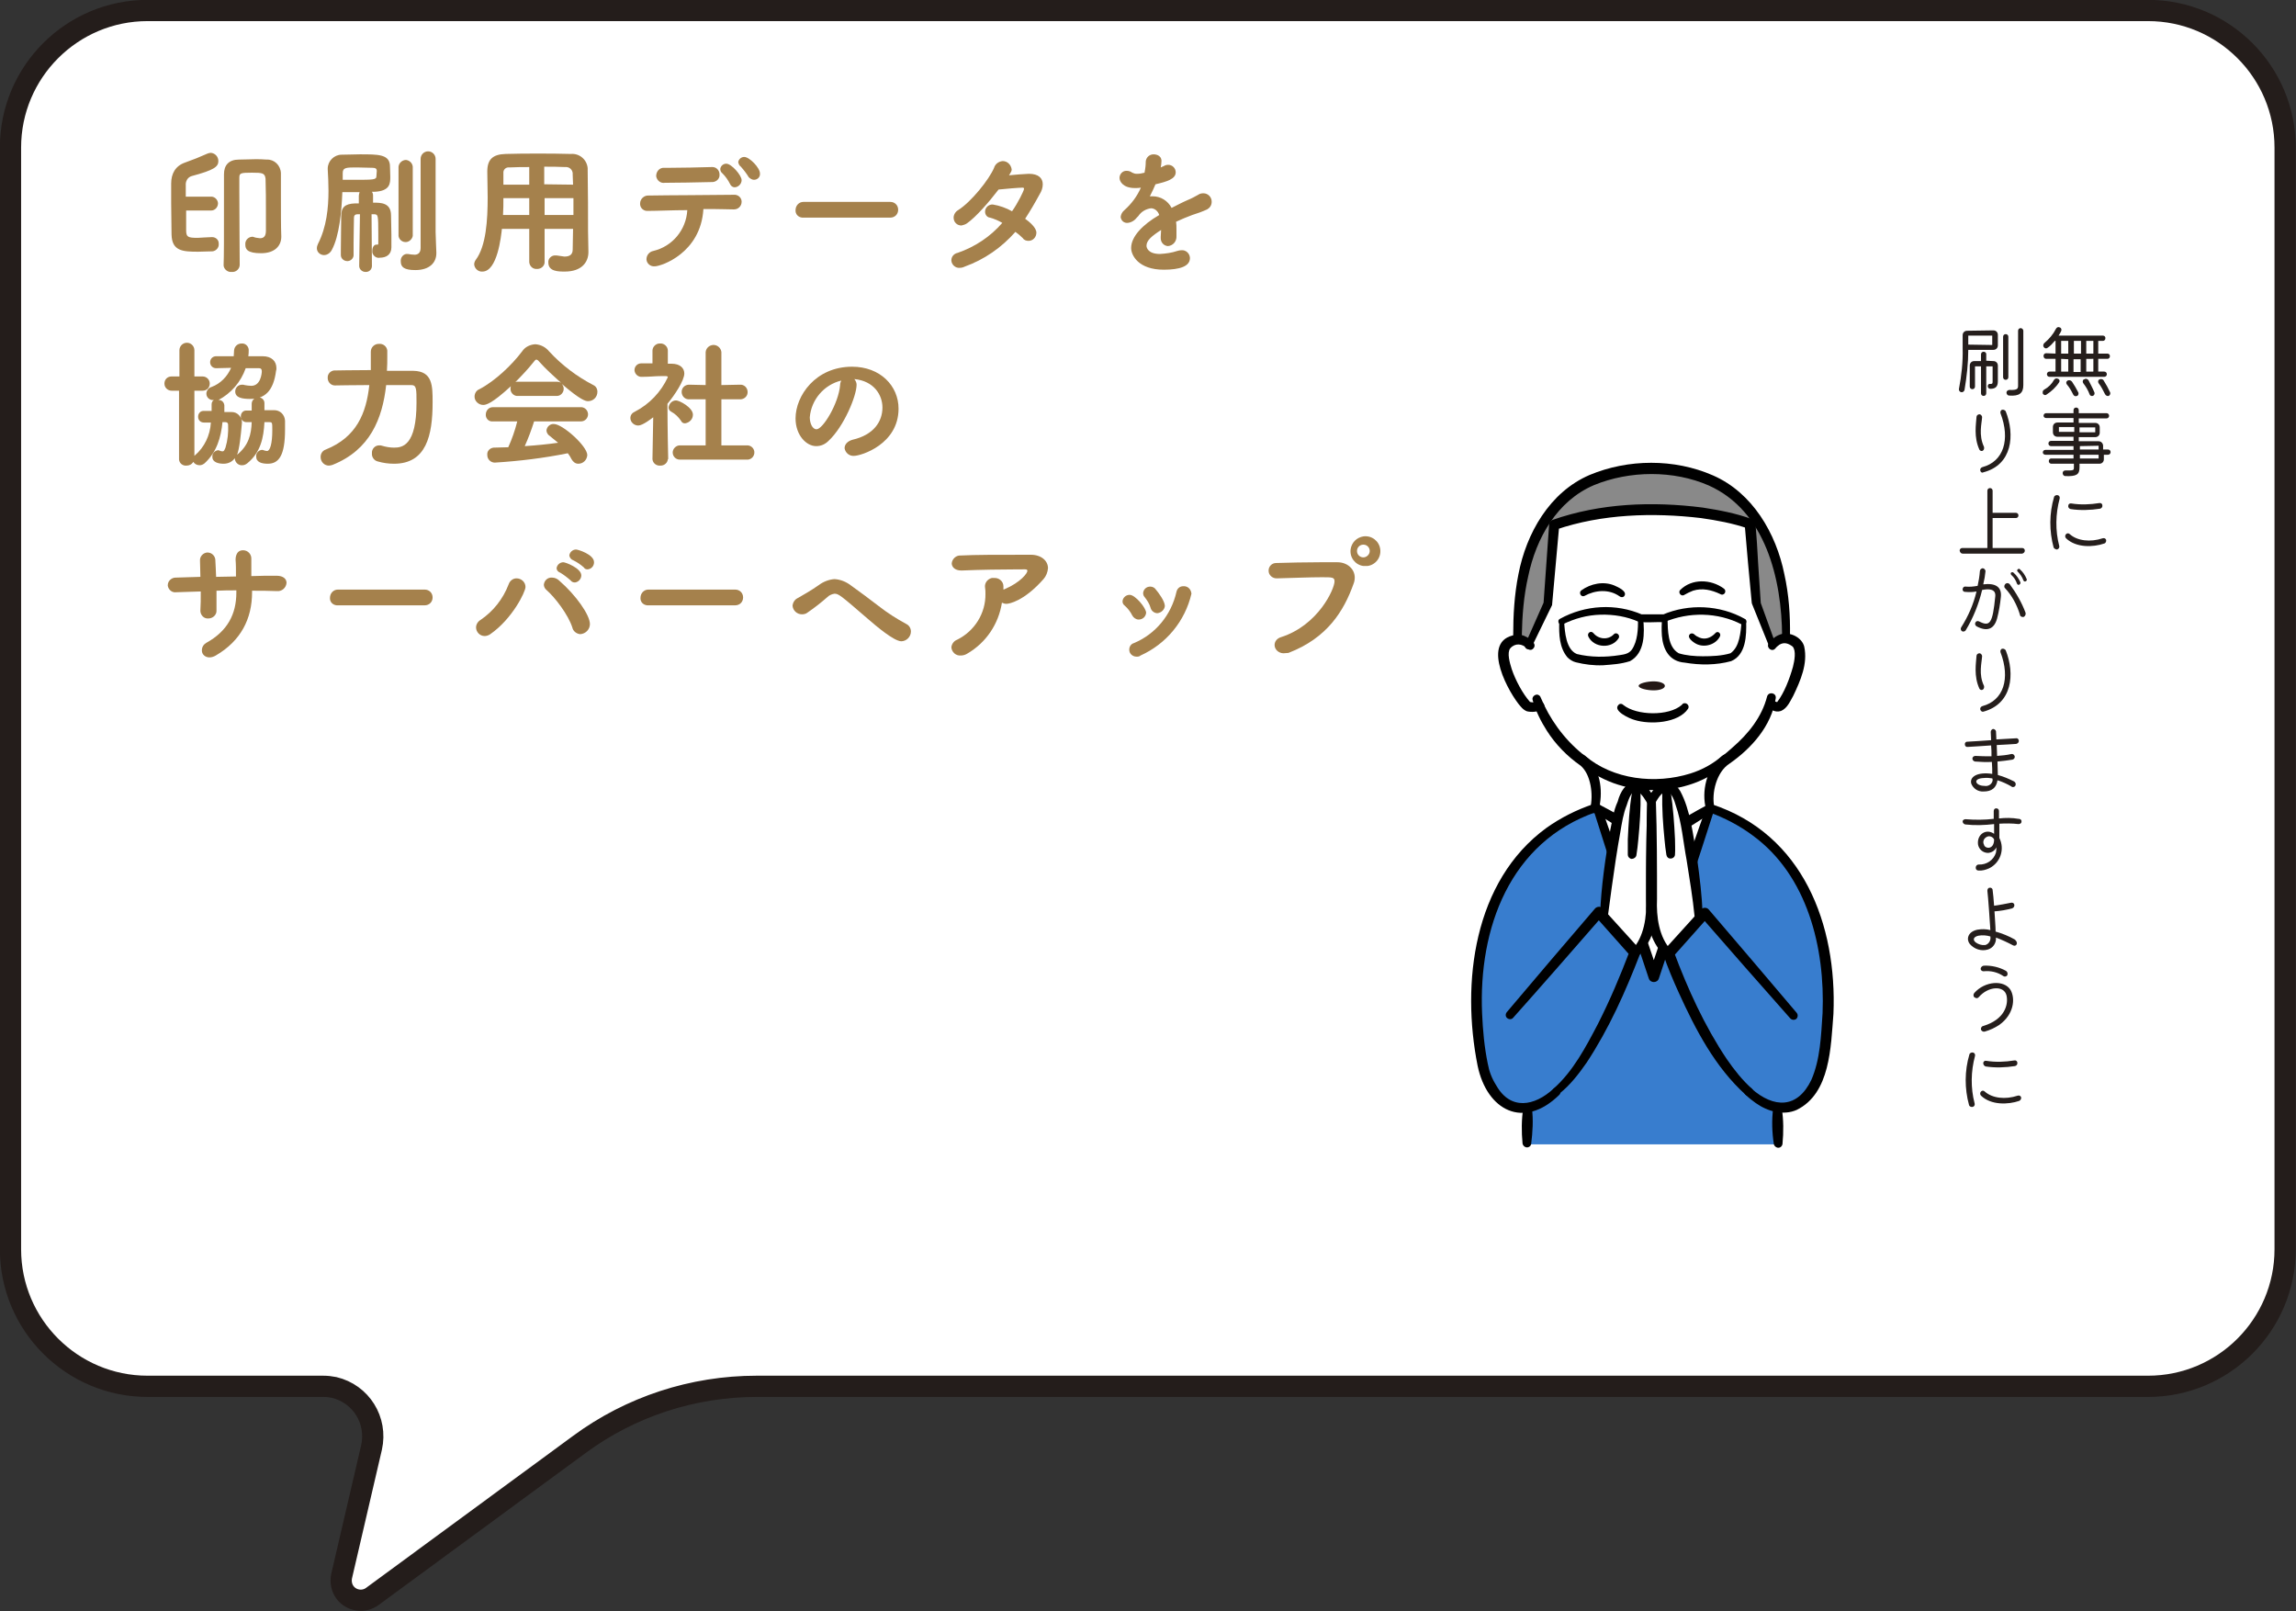 <?xml version="1.0" encoding="utf-8"?>
<!-- Generator: Adobe Illustrator 25.4.1, SVG Export Plug-In . SVG Version: 6.00 Build 0)  -->
<svg version="1.1" id="レイヤー_1" xmlns="http://www.w3.org/2000/svg" xmlns:xlink="http://www.w3.org/1999/xlink" x="0px"
	 y="0px" viewBox="0 0 613 430.1" style="enable-background:new 0 0 613 430.1;" xml:space="preserve">
<rect x="0" y="0" width="613" height="430.1" fill="#333333" stroke="none"/>
<style type="text/css">
	.st0{fill:#FFFFFF;stroke:#241D1B;stroke-width:5.67;stroke-miterlimit:10;}
	.st1{fill:#A5814C;}
	.st2{fill:#251E1C;}
	.st3{fill:#387DCE;}
	.st4{fill:#727171;}
	.st5{fill:#898989;}
	.st6{fill:#FFFFFF;}
	.st7{fill:#231815;}
</style>
<g id="レイヤー_2_00000054245848830357366650000010833938570501333390_">
	<g id="吹き出し_重なり2">
		<path class="st0" d="M39.4,2.8h534.1c20.2,0,36.6,16.4,36.6,36.6v294.1c0,20.2-16.4,36.6-36.6,36.6H202c-17,0-33.6,5.4-47.3,15.5
			l-55.3,40.6c-2.3,1.7-5.6,1.2-7.3-1.1c-0.9-1.2-1.2-2.8-0.9-4.3l8-34.4c1.6-7.2-2.8-14.3-10-16c-1-0.2-1.9-0.3-2.9-0.3H39.4
			c-20.2,0-36.6-16.4-36.6-36.6V39.4C2.8,19.2,19.2,2.8,39.4,2.8z"/>
		<path class="st1" d="M56.6,63.3c1,0,1.8,0.7,1.8,1.7v0.1c0.1,1-0.7,1.9-1.7,2h-0.1c-1.4,0-2.5,0.1-3.7,0.1c-4.2,0-7-0.2-7.1-4.6
			c0-2.7-0.1-5.6-0.1-8.4c0-1.8,0-3.6,0-5.2c0-2.6,1.1-4.7,3.7-5.6c2-0.7,4-1.5,6-2.4c0.3-0.1,0.6-0.2,0.9-0.2c1.1,0.1,2,1,2,2.2
			c0,1.5-1.1,2.4-7.1,4c-1.1,0.3-1.7,1.4-1.6,2.5c0,1,0,2,0,3h6.6c1-0.1,1.9,0.7,2,1.7v0.1c0,1-0.8,1.9-1.8,1.9c-0.1,0-0.1,0-0.2,0
			h-6.5c0,1.7,0,3.5,0,5.3s0.5,2,3.1,2C53.9,63.4,55,63.4,56.6,63.3L56.6,63.3z M67.3,46.1c-3,0-3.4,0.1-3.4,1.3c0,0.8,0,2.1,0,3.7
			c0,6.5,0.1,17.9,0.1,19.6c0,1.1-1,2-2.1,1.9h-0.1c-1,0.1-2-0.7-2.1-1.7v-0.1v-0.1c0.1-2.8,0.1-4.8,0.1-22.1v-2.1
			c0-2.4,1.3-3.9,4-3.9c1.7,0,3-0.1,4.4-0.1c0.9,0,1.8,0,3,0.1c2-0.1,3.7,1.5,3.8,3.6c0,0.1,0,0.2,0,0.4c0,1.7,0,4,0,6
			c0,3.5,0,8,0.1,10.5v0.1c0,2.4-1.7,4.4-5.4,4.4s-4.2-1.1-4.2-2.3c-0.1-1.1,0.7-2,1.8-2.1c0.2,0,0.3,0,0.5,0.1
			c0.5,0.2,1,0.2,1.6,0.3c0.9,0,1.6-0.4,1.6-2c0-0.1,0-2.2,0-5s0-6.3-0.1-8.9C70.7,46.2,70.1,46.1,67.3,46.1z"/>
		<path class="st1" d="M96.1,57.2h-0.6c-0.8,0-1,0.4-1,1c0,1.5-0.1,4.1-0.1,6.6c0,1,0,2.1,0,3.1l0,0c0.1,0.9-0.6,1.7-1.5,1.8
			c-0.1,0-0.1,0-0.2,0c-0.9,0-1.7-0.7-1.7-1.6c0-0.1,0-0.1,0-0.2v-1.1c0-3.1,0.1-6.6,0.1-9.1c0-2.3,0.9-3.3,3.7-3.4h1v-2
			c0-0.3,0.1-0.7,0.2-1c-1.5,0-3,0-4.6,0c-0.2,5.1-0.8,11.7-2.8,15.4c-0.4,0.8-1.2,1.4-2.1,1.4c-1,0-1.9-0.8-1.9-1.8l0,0
			c0-0.4,0.1-0.8,0.3-1.2c2.3-4.5,2.8-9.6,2.8-14.2c0-2-0.1-3.9-0.2-5.7V45c0-2,1.7-3.7,3.7-3.7c1.7,0,3.3-0.1,4.9-0.1
			c4.8,0,7.7,0,8,2.8c0,0.5,0.1,2.1,0.1,3.2c0,1.7,0,3.8-4.2,4h-0.7c0.2,0.3,0.3,0.6,0.3,1v1.9c2.1,0,4.8,0,4.8,3.4
			c0,1.4,0.1,3.4,0.1,5.1c0,1.5,0,2.6,0,3V66c0,2-1.4,2.8-3.1,2.8c-0.9,0.2-1.8-0.5-2-1.4c0-0.2,0-0.3,0-0.5c0-0.8,0.4-1.6,1.1-1.6
			c0.1,0,0.2,0,0.3,0l0,0c0.2,0,0.2-0.1,0.2-0.4c0-0.4,0-1.4,0-2.5c0-5.1-0.1-5.1-1-5.2c-0.2,0-0.5,0-0.8,0L99.3,71
			c0,0.9-0.7,1.6-1.6,1.6h-0.1c-0.9,0-1.7-0.7-1.7-1.6c0,0,0,0,0-0.1L96.1,57.2z M100.6,45.6c0-0.5-0.3-0.8-1.1-0.8
			c-1.3,0-2.8-0.1-4.2-0.1c-2.8,0-3.8,0-3.8,1.5V48c1.1,0,2.1,0,3.1,0c5.2,0,5.9,0,5.9-1L100.6,45.6L100.6,45.6z M106.4,44.5
			c0.1-1,1-1.8,2-1.8c0.9,0.1,1.7,0.8,1.8,1.8V63c-0.2,1-1.2,1.8-2.2,1.6c-0.8-0.1-1.5-0.8-1.6-1.6C106.4,63,106.4,44.5,106.4,44.5z
			 M112.3,42.4c0-1.1,0.9-2,2-2s2,0.9,2,2v19.5c0,0.7,0.2,5.5,0.2,5.5v0.2c0,2.5-1.8,4.5-5.6,4.5c-3,0-3.9-0.8-3.9-2.3
			c-0.1-1,0.6-1.9,1.5-2h0.1c0.1,0,0.2,0,0.3,0c0.6,0.1,1.2,0.2,1.8,0.2c0.8,0,1.6-0.4,1.6-1.8V42.4z"/>
		<path class="st1" d="M153,61.1h-7.6v8.7c0.1,1-0.7,1.9-1.8,2c-0.1,0-0.1,0-0.2,0c-1.1,0.1-2-0.7-2.1-1.8c0-0.1,0-0.2,0-0.2v-8.7
			H134c-0.2,1.9-1.2,11.4-5.2,11.4c-1.1,0.1-2.1-0.8-2.2-1.9c0-0.5,0.2-0.9,0.4-1.2c2.8-3.7,3.2-10.7,3.2-16.7
			c0-2.5-0.1-4.9-0.1-6.8v-0.1c0-3.2,1.4-4.6,4.9-4.7c3.1-0.1,5.8-0.1,8.6-0.1s5.6,0,8.8,0.1c2.3-0.2,4.3,1.5,4.5,3.8
			c0,0.2,0,0.3,0,0.5c0.1,5.5,0.1,12.4,0.1,16.4l0.1,5.4v0.1c0,2.7-1.8,5.2-6.3,5.2c-1.7,0-4.4,0-4.4-2.4c-0.1-1,0.7-1.8,1.6-1.9
			c0.1,0,0.1,0,0.2,0c0.1,0,0.3,0,0.4,0c0.7,0.1,1.4,0.2,2.1,0.3c1.6,0,2.2-0.7,2.2-1.9L153,61.1z M141.3,52.9h-6.9
			c0,1.5,0,3-0.1,4.5h7V52.9z M141.3,44.6c-1.7,0-3.5,0-5.3,0.1c-0.8-0.1-1.5,0.4-1.6,1.2c0,0.1,0,0.2,0,0.3c0,1,0,2,0,3.1h6.9
			L141.3,44.6z M153,49.3l-0.1-2.7c0.1-1-0.6-1.9-1.6-2c-0.1,0-0.3,0-0.4,0c-1.9-0.1-3.7-0.1-5.6-0.1v4.7L153,49.3z M145.4,52.9v4.5
			h7.7c0-1.5,0-3.1,0-4.5H145.4z"/>
		<path class="st1" d="M174.8,71.1c-1.1,0.1-2.1-0.7-2.2-1.8v-0.1c0-1.1,0.8-2,1.8-2.2c5.1-1.2,8.8-5.6,9.1-10.9
			c-3.9,0-7.9,0.2-10.4,0.2H173c-1,0.1-2-0.6-2.1-1.7c0-0.1,0-0.2,0-0.3c0-1.2,1.1-2.2,2.3-2.1h0.1c5.2-0.1,16.7-0.1,22.6-0.2
			c1-0.1,2,0.6,2.1,1.7c0,0.1,0,0.2,0,0.2c0,1.1-0.9,2-2,2c-0.1,0-0.1,0-0.2,0h-0.1c-1.4,0-3.3-0.1-5.5-0.1h-2.4
			C187.1,67.6,176.5,71.1,174.8,71.1z M179,44.8c3.8,0,6.6-0.1,10.9-0.2h0.1c1.1-0.1,2,0.7,2.1,1.8c0,0.1,0,0.2,0,0.2
			c0.1,1-0.7,1.9-1.8,2c-0.1,0-0.1,0-0.2,0c-5.1,0.1-8.7,0.2-12.6,0.2c-1.1,0.2-2.1-0.6-2.3-1.7c0-0.1,0-0.2,0-0.3
			c0.1-1.2,1-2.1,2.2-2h0.1H179z M194.9,49.1c-0.5-1-1.2-2-2-2.8c-0.4-0.3-0.6-0.7-0.6-1.2c0.1-0.8,0.8-1.4,1.6-1.4
			c1.4,0,4.1,3.1,4.1,4.4c0,1-0.9,1.9-1.9,1.9l0,0C195.6,50,195.1,49.6,194.9,49.1L194.9,49.1z M201.3,48c-0.5,0-1-0.3-1.4-0.7
			c-0.6-1-1.3-1.9-2.1-2.8c-0.4-0.3-0.6-0.7-0.7-1.2c0.1-0.8,0.8-1.4,1.6-1.4c1.4,0,4.2,2.9,4.2,4.4C203,47.3,202.2,48,201.3,48
			L201.3,48z"/>
		<path class="st1" d="M214.6,58.1c-1.1,0.1-2.1-0.6-2.2-1.7c0-0.1,0-0.2,0-0.3c0-1.2,0.9-2.2,2.1-2.2h0.1h23.1
			c1.2,0,2.1,0.9,2.1,2.1c0,1.2-0.9,2.1-2.1,2.1l0,0L214.6,58.1z"/>
		<path class="st1" d="M257.5,71.2c-0.4,0.2-0.8,0.3-1.3,0.3c-1.1,0.1-2.1-0.8-2.2-1.9v-0.1c0-1,0.7-1.8,1.7-2
			c4.6-1.6,8.7-4.3,11.9-8c-1-0.6-2.2-1.1-3.3-1.4c-0.8-0.1-1.3-0.8-1.3-1.6c0-1.1,1-2,2.1-1.9l0,0c1.8,0.3,3.5,0.9,5.1,1.8
			c1.5-2.1,3.2-5.5,3.2-6c0-0.3-0.2-0.3-0.5-0.3c-0.8,0-4.5,0.3-6.3,0.5c-2.6,3.4-6,7.3-8.4,9c-0.4,0.3-1,0.5-1.5,0.6
			c-1.2,0-2.1-0.9-2.1-2.1l0,0c0-0.8,0.5-1.6,1.2-2c3.5-2.2,8.3-8.2,9.6-11.3c0.3-1,1.2-1.7,2.3-1.8c1.2,0,2.2,0.9,2.4,2.2
			c0,0.5-0.1,0.6-0.7,1.6c1.8-0.2,3.6-0.3,5.3-0.4c2.6,0,3.7,1.2,3.7,2.8c0,0.9-0.3,1.8-0.8,2.6c-1.3,2.4-2.6,4.6-3.9,6.6
			c2.8,2,3,3.3,3,3.7c0,1.2-0.9,2.2-2.1,2.2c-0.6,0-1.2-0.2-1.5-0.7c-0.6-0.6-1.3-1.2-2-1.7C267.4,66.1,262.8,69.3,257.5,71.2z"/>
		<path class="st1" d="M305.6,45.9c0.2-0.9,0.3-1.9,0.3-2.8c0.1-1.1,1-1.9,2.1-1.9c0.1,0,2.1,0,2.1,1.8c0,0.6-0.1,1.1-0.2,1.7
			c0.3-0.1,0.6-0.3,0.9-0.4c0.3-0.2,0.7-0.3,1.1-0.3c1.1,0,2,0.9,2,2c0,1.8-2.4,2.5-5.4,3.2c-0.4,1-1,2.2-1.5,3.2c0.2,0,0.5,0,0.7,0
			c2.2,0,4.1,1.2,5.1,3.1c1.4-0.7,2.9-1.5,4.3-2.1c1-0.4,1.9-0.9,2.8-1.4c0.4-0.3,0.9-0.4,1.4-0.4c1.2,0,2.2,1,2.2,2.2
			c0,0,0,0,0,0.1c0,0.9-0.5,1.6-1.2,2c-1.3,0.6-2.7,1.1-4,1.5c-1.4,0.5-3,1.2-4.3,1.8c0.1,0.7,0.1,1.3,0.1,2c0,0.6,0,1.2,0,1.8
			c0.1,1.4-0.9,2.6-2.3,2.7l0,0c-1.1-0.1-1.9-1-1.9-2.1v-0.1v-0.3c0-0.6,0.1-1.2,0.1-1.8c-2.5,1.6-3.9,2.8-3.9,4.2
			c0,0.6,0.5,2.2,3.6,2.2c1.6-0.1,3.1-0.3,4.6-0.8c0.4-0.1,0.7-0.2,1.1-0.2c1.2-0.1,2.2,0.8,2.3,2v0.1c0,2.2-2.7,3.1-7,3.1
			c-6.7,0-8.7-3.8-8.7-5.8c0-3,3-6.2,7.5-8.8c-0.3-1-1.2-1.8-2.2-1.8c-1.4,0.2-2.6,0.9-3.4,2.1c-0.1,0.1-0.2,0.2-0.3,0.3
			c-0.6,0.8-1.5,1.4-2.5,1.5s-1.8-0.6-1.9-1.6l0,0c0.1-0.7,0.4-1.3,1-1.8c1.9-1.7,3.4-3.7,4.4-6c-0.5,0.1-1.1,0.1-1.6,0.1
			c-3.2,0-4.1-1.8-4.1-2.7c0-1,0.8-1.9,1.8-1.9c0,0,0,0,0.1,0c0.6,0,1.1,0.2,1.5,0.5c0.4,0.2,0.8,0.3,1.2,0.3c0.7,0,1.4-0.1,2.1-0.3
			L305.6,45.9z"/>
		<path class="st1" d="M63.3,121.4c3.1-2.5,3.8-5.5,3.9-8.7h-1.4c-0.8,0-1.5-0.6-1.5-1.5v-0.1c0-0.8,0.6-1.5,1.4-1.5c0,0,0,0,0.1,0
			h1.4c0-0.6,0-1.2,0-1.8c0-0.9,0.7-1.6,1.6-1.7h0.1c0.9-0.1,1.7,0.6,1.7,1.5v0.1l0,0c0,0.6,0,1.2,0,1.8h2.6c1.6,0,2.8,1.2,2.9,2.8
			c0,0.8,0,1.6,0,2.4c0,6.8-1.6,9.1-4.6,9.1c-1.6,0-3.1-0.4-3.1-1.9c-0.1-0.9,0.6-1.7,1.5-1.8c0.2,0,0.3,0,0.5,0.1
			c0.3,0.1,0.6,0.2,0.9,0.2c0.8,0,1.4-2,1.4-5.5c0-2.1,0-2.2-0.8-2.2c-0.3,0-0.8,0-1.3,0c-0.2,4.1-1,8.1-4.6,11
			c-0.4,0.3-0.8,0.5-1.3,0.5c-1,0.1-1.9-0.7-2-1.7v-0.2c-0.7,1-1.8,1.5-3,1.5c-1.4,0-3-0.4-3-1.8c-0.1-0.9,0.6-1.7,1.5-1.8
			c0.1,0,0.3,0,0.4,0.1c0.3,0.1,0.5,0.2,0.8,0.2c0.4,0,0.5-0.3,0.8-1c0.6-2,0.8-4,0.7-6.1c0-0.4-0.2-0.7-0.7-0.7c-0.2,0-0.5,0-0.8,0
			c-0.4,4-1.5,8-4.8,11c-0.4,0.3-0.8,0.5-1.3,0.5c-0.7,0-1.3-0.3-1.7-0.9c-0.4,0.7-1.1,1-1.8,1c-1,0.1-1.9-0.6-2-1.6v-0.1v-18.3h-2
			c-1,0-1.9-0.8-1.9-1.9s0.8-1.9,1.9-1.9h2.1v-7c0-1.1,0.9-2,2-2s2,0.9,2,2v7h2.2c1,0,1.9,0.8,1.9,1.9s-0.8,1.9-1.9,1.9h-2.2v17.4
			l0.1-0.1c2.6-2.2,4.1-5.4,4.3-8.8h-1.9c-0.8,0-1.5-0.6-1.5-1.5v-0.1c0-0.8,0.6-1.5,1.4-1.5h0.1h2.1v-1.8c0-0.4,0.2-0.9,0.6-1.1H57
			c-1,0.1-1.9-0.7-1.9-1.7l0,0c0-0.8,0.6-1.6,1.4-1.8c2.4-0.9,4.2-2.8,5.2-5.1l-4,0.1c-0.9,0-1.6-0.7-1.6-1.6s0.7-1.6,1.6-1.6l0,0
			c1.7,0,3.2,0,4.7,0c0-0.5,0.1-1.1,0.1-1.6c0.1-1,0.9-1.8,2-1.8l0,0c1-0.1,1.8,0.7,1.9,1.6c0,0.1,0,0.1,0,0.2c0,0.5,0,1-0.1,1.6
			c1.2,0,2.4,0,3.8,0c2.4,0,3.7,1.3,3.7,3.2c0,0.2,0,0.5-0.1,0.7c-0.7,5.5-3.1,7.5-6.9,7.5c-2.1,0-4-0.3-4-2c0-1,0.8-1.8,1.8-1.8
			h0.1c0.2,0,0.4,0,0.6,0.1c0.6,0.1,1.2,0.2,1.8,0.2c2.5,0,2.8-3.3,2.8-3.9s-0.3-0.8-0.7-0.8h-3.6c-1.3,3.7-3.9,6.7-7.3,8.5
			c0.8-0.1,1.5,0.5,1.6,1.4l0,0v1.8h2c1.5,0,2.7,1.3,2.7,2.8C64.3,116.4,63.9,119.9,63.3,121.4L63.3,121.4z"/>
		<path class="st1" d="M99,93.9c0-1.2,1-2.1,2.1-2.1h0.1c1.1-0.1,2.1,0.7,2.2,1.8c0,0.1,0,0.2,0,0.2v1.4c0,1.2,0,2.5-0.1,3.8h7.1
			c5.1,0.1,5.1,4,5.1,8.4c0,8.9-1.7,16.4-10.3,16.4c-1.5,0-2.9-0.2-4.3-0.6c-1-0.2-1.7-1.2-1.6-2.2c-0.1-1.1,0.8-2.1,1.9-2.1h0.1
			c0.2,0,0.5,0,0.7,0.1c1,0.3,2.1,0.5,3.2,0.5c2.2,0,6-0.5,6-12c0-3.7,0-4.7-1.4-4.7c-0.7,0-1.7,0-2.8,0s-2.5,0-3.9,0
			c-1,9-4.3,17.3-14.3,21.3c-0.3,0.1-0.7,0.2-1,0.2c-1.2,0-2.2-1-2.2-2.3l0,0c0-0.9,0.5-1.7,1.4-2c8.2-3.3,10.8-9.7,11.6-17.2
			c-4.5,0-8.6,0.1-9.2,0.1l0,0c-1,0-1.8-0.8-1.9-1.8c0-0.1,0-0.1,0-0.2c-0.1-1,0.7-1.9,1.7-2c0.1,0,0.2,0,0.2,0
			c0.6,0,4.9-0.1,9.6-0.1c0-0.7,0-1.4,0-2.1C99,95.9,99,94.9,99,93.9L99,93.9z"/>
		<path class="st1" d="M138.3,105.7c-1,0.1-1.9-0.7-2-1.7c0-0.1,0-0.2,0-0.2c0-0.2,0-0.5,0.1-0.7c-5.2,4.8-6.7,5-7.4,5
			c-1.2,0-2.3-1-2.3-2.2l0,0c0-0.9,0.5-1.7,1.3-2c4.2-2.2,8.7-6.5,11.4-10.1c0.8-1.2,2.1-1.8,3.5-1.9c1.5,0.1,2.8,0.8,3.7,1.9
			c3.4,3.7,7.4,6.7,11.8,9c0.7,0.3,1.1,1,1.1,1.8c0,1.4-1.1,2.5-2.5,2.5c-0.6,0-1.9-0.2-7-4.6c0.3,0.4,0.5,0.8,0.5,1.3
			c0,1-0.8,1.9-1.8,1.9c-0.1,0-0.1,0-0.2,0L138.3,105.7z M142.6,112.5c-0.7,2.2-1.5,4.4-2.5,6.6c3.1-0.2,6.1-0.5,8.9-0.9
			c-0.7-0.6-1.5-1.2-2.2-1.8c-0.5-0.3-0.9-0.9-0.9-1.5c0.1-1,1-1.8,2-1.7c2.3,0,8.9,5.9,8.9,8.3c-0.1,1.3-1.1,2.3-2.4,2.3
			c-0.8,0-1.4-0.5-1.8-1.2c-0.3-0.6-0.6-1.1-1-1.6c-6.4,1.3-13,2.1-19.5,2.5c-1.1,0-2-0.9-2-2v-0.1c-0.1-1,0.7-1.8,1.7-1.9h0.1
			c1.2,0,2.5-0.1,3.8-0.1c1-2.2,1.8-4.5,2.4-6.9h-6.5l0,0c-1,0.1-1.8-0.6-1.9-1.6c0-0.1,0-0.1,0-0.2c0-1.1,0.8-2,1.9-2h0.1h23.2
			c1.1-0.1,2,0.7,2.1,1.8v0.1c0,1-0.8,1.9-1.9,1.9c-0.1,0-0.1,0-0.2,0L142.6,112.5z M148.6,101.9c0.4,0,0.9,0.1,1.2,0.3
			c-2-1.8-4-3.6-5.8-5.6c-0.3-0.4-0.6-0.6-0.8-0.6s-0.4,0.2-0.7,0.6c-1.5,1.9-3.2,3.7-4.9,5.4c0.2-0.1,0.4-0.1,0.7-0.1
			C138.3,101.9,148.6,101.9,148.6,101.9z"/>
		<path class="st1" d="M178.3,122.5c0,1-0.9,1.8-1.9,1.8h-0.1c-1,0.1-2-0.6-2.1-1.7v-0.1l0,0l0.2-11.1c-0.4,0.3-2.8,2.2-4,2.2
			c-1.1,0-2.1-0.9-2.1-2c0-0.8,0.5-1.4,1.2-1.7c3.9-2,7-5.3,8.8-9.2c0-0.2-0.2-0.3-0.6-0.3h-1c-1.9,0-3,0.2-5.3,0.2l0,0
			c-1,0.1-1.9-0.7-2-1.7v-0.1c0-1,0.8-1.8,1.8-1.8h0.1c1,0,2,0,2.9,0v-3.4l0,0c0-1,0.9-1.9,1.9-1.9h0.1c1.1-0.1,2.1,0.8,2.1,1.9
			c0,0,0,0,0,0.1v3.4c0.3,0,0.6,0,1,0c2.3,0,3.4,1.2,3.4,2.6c0,1.9-2.6,5.8-4.5,8.1c0,6.7,0.2,14.9,0.2,14.9L178.3,122.5z
			 M181.8,112.3c-0.7-1-1.5-1.8-2.6-2.4c-0.4-0.2-0.7-0.6-0.7-1.1c0.1-1,0.9-1.9,2-1.9c0.9,0,4.5,1.9,4.5,3.8c0,1.2-0.9,2.1-2,2.3
			C182.5,113.1,182,112.8,181.8,112.3z M181.5,122.7c-1.1,0-1.9-0.9-1.9-1.9s0.9-1.9,1.9-1.9l0,0h6.9v-12.3h-4.3
			c-1.1,0.1-2-0.7-2.1-1.8c-0.1-1.1,0.7-2,1.8-2.1c0.1,0,0.2,0,0.3,0l0,0l4.3,0.1V94c0.1-1.2,1.2-2,2.3-1.9c1,0.1,1.8,0.9,1.9,1.9
			v8.8l4.9-0.1l0,0c1.1-0.1,2,0.7,2.1,1.8c0.1,1.1-0.7,2-1.8,2.1c-0.1,0-0.2,0-0.3,0h-4.9v12.3h6.7c1.1-0.1,2,0.7,2.1,1.7
			c0.1,1.1-0.7,2-1.7,2.1c-0.1,0-0.3,0-0.4,0L181.5,122.7z"/>
		<path class="st1" d="M228.7,102.7c0,3-3.4,11.2-7.5,15c-0.9,0.9-2,1.4-3.3,1.4c-2.6,0-5.5-2.9-5.5-7.4c0-6,5.3-13.8,15.1-13.8
			c7.5,0,12.4,5.1,12.4,11.2c0,9.5-10,12.6-11.9,12.6c-1.2,0.1-2.3-0.8-2.5-2v-0.1c0-0.9,0.7-1.8,2.1-2.2c5.7-1.3,8-4.9,8-8.6
			c0-3.4-2.3-7.1-7.5-7.6C228.5,101.7,228.7,102.2,228.7,102.7z M216.2,111.4c0,1.6,0.7,3.2,1.8,3.2c1.7,0,5.9-6.9,6.3-11.8
			c0-0.4,0.1-0.8,0.3-1.2C220,102.7,216.6,106.7,216.2,111.4z"/>
		<path class="st1" d="M73.8,153.7c1.9,0,2.7,0.9,2.7,1.9c-0.1,1.3-1.2,2.3-2.5,2.2h-0.1c-2.1-0.1-4.4-0.1-6.6-0.1v0.4
			c0,7.1-3,13-9.7,16.9c-0.5,0.3-1.1,0.5-1.7,0.5c-1.1,0-2-0.8-2-1.8c0,0,0,0,0-0.1c0-0.9,0.5-1.6,1.2-2c5.6-3.1,8-7.6,8-13.4v-0.6
			c-1.8,0-3.5,0-5.3,0.1v5.2c0.1,1.1-0.8,2.1-2,2.2c-0.1,0-0.1,0-0.2,0c-1.1,0.1-2-0.8-2.1-1.9v-0.1V163c0.1-1.4,0.1-3.2,0.1-5.1
			c-2.2,0.1-4.3,0.1-6.3,0.2h-0.2c-1.1,0.2-2.1-0.6-2.3-1.7c0-0.1,0-0.1,0-0.2c0-1.1,1-2,2.1-2H47c2.1-0.1,4.3-0.1,6.5-0.2
			c0-1.6-0.1-3.1-0.1-4.2v-0.1c-0.1-1.1,0.8-2.1,1.9-2.2h0.1c1.2,0,2.1,1,2.1,2.1c0,0,0,0,0,0.1c0.1,1.1,0.1,2.6,0.2,4.3l5.3-0.1
			c0-1.8,0-3.4-0.1-4.4c0-0.2-0.1-2.6,2-2.6c1.3,0,2.3,1.1,2.2,2.4v0.1v4.4C69.4,153.7,71.6,153.7,73.8,153.7L73.8,153.7z"/>
		<path class="st1" d="M90.3,161.6c-1.1,0.1-2.1-0.6-2.2-1.7c0-0.1,0-0.2,0-0.3c0-1.2,0.9-2.2,2.1-2.2h0.1h23.1
			c1.2,0,2.1,0.9,2.1,2.1c0,1.2-0.9,2.1-2.1,2.1L90.3,161.6z"/>
		<path class="st1" d="M135.8,156c0.3-0.9,1.1-1.6,2.1-1.6c1.3,0,2.4,1,2.4,2.3s-3.5,8.5-9.4,12.6c-0.4,0.3-1,0.5-1.5,0.5
			c-1.3,0-2.3-1.1-2.3-2.3c0-0.8,0.5-1.6,1.2-2C131.7,163.2,134.3,159.9,135.8,156z M152.8,167.5c-1.1-3.4-4.6-8-6.9-10
			c-0.4-0.3-0.7-0.9-0.7-1.4c0.1-1.1,1-2,2.2-1.9c0.7,0,1.4,0.3,1.9,0.8c4.5,3.9,8.2,9.2,8.2,11.6c0,1.4-1.1,2.6-2.6,2.7
			C153.9,169.2,153,168.5,152.8,167.5L152.8,167.5z M152.4,155c-0.9-0.8-1.8-1.5-2.8-2.1c-0.6-0.2-1-0.7-1-1.2
			c0.1-0.9,0.9-1.6,1.8-1.6c0.6,0,4.8,1.6,4.8,3.5c0,1-0.8,1.8-1.7,1.9C153,155.5,152.6,155.3,152.4,155z M155.9,151.5
			c-0.9-0.8-1.8-1.4-2.8-1.9c-0.6-0.2-1-0.7-1.1-1.3c0.1-0.9,0.9-1.6,1.8-1.6c0.5,0,4.8,1.3,4.8,3.4c0,1-0.7,1.8-1.7,1.9
			C156.5,152,156.1,151.9,155.9,151.5L155.9,151.5z"/>
		<path class="st1" d="M173.2,161.6c-1.1,0.1-2.1-0.6-2.2-1.7c0-0.1,0-0.2,0-0.3c0-1.2,0.9-2.2,2.1-2.2h0.1h23.1
			c1.2,0,2.1,0.9,2.1,2.1c0,1.2-0.9,2.1-2.1,2.1L173.2,161.6z"/>
		<path class="st1" d="M231.8,165.3c-7.4-6.4-7.9-6.8-9-6.8c-0.7,0.1-1.4,0.4-1.9,0.9c-1.7,1.5-3.5,2.9-5.4,4.2
			c-0.4,0.3-0.9,0.4-1.4,0.4c-1.3,0-2.4-1-2.5-2.3c0.1-0.9,0.6-1.7,1.5-2.1c0.7-0.4,3.7-2.1,5.5-3.4c1.2-0.9,2.7-1.5,4.2-1.6
			c1.6,0.1,3.1,0.7,4.4,1.7c2.4,1.7,4.9,3.6,7.4,5.5c2.3,1.8,4.8,3.4,7.4,4.8c0.8,0.4,1.2,1.2,1.2,2c0,1.4-1.2,2.6-2.6,2.6
			C238.6,171.1,234,167.2,231.8,165.3z"/>
		<path class="st1" d="M258.4,174.4c-0.6,0.4-1.2,0.6-1.9,0.6c-1.3,0.1-2.4-0.9-2.5-2.2c0.1-0.9,0.7-1.7,1.5-2
			c4.7-2.3,7.7-7.1,7.6-12.3c0-0.6,0-1.1-0.1-1.6c-0.2-1.2,0.6-2.3,1.8-2.6c0.2,0,0.4,0,0.6,0c1.3-0.1,2.5,0.9,2.5,2.2v0.1v0.1
			c0,0.3,0,0.5,0,0.7l0.3-0.1c4.4-1.9,6.1-4.3,6.1-4.9c0-0.3-0.2-0.4-0.6-0.4H272c-4.2,0-10.6,0.1-15.1,0.3h-0.3
			c-1.7,0-2.5-1-2.5-1.9c0.1-1.2,1.2-2.2,2.4-2.1c4.1-0.2,8.8-0.2,18.7-0.2c2.8,0,4.6,1.6,4.6,3.6c-0.1,1.1-0.5,2.1-1.2,2.9
			c-5.2,5.9-9.2,6.6-9.9,6.6c-0.4,0-0.8-0.1-1.2-0.3C266.6,166.6,263.3,171.5,258.4,174.4z"/>
		<path class="st1" d="M304,165.4c-0.7,0-1.4-0.5-1.7-1.1c-0.5-1-1.2-1.9-2-2.6c-0.4-0.3-0.6-0.7-0.6-1.1c0-1,0.9-1.8,1.9-1.8
			c1.5,0,4.4,3.5,4.4,4.8C305.9,164.6,305.1,165.4,304,165.4z M303.4,175.3c-1,0-1.9-0.8-1.9-1.8c0,0,0,0,0-0.1
			c0-0.8,0.5-1.5,1.2-1.7c5.8-2.4,10-7.5,11.4-13.7c0.2-0.9,0.9-1.5,1.8-1.5c1.2-0.1,2.1,0.8,2.2,2c-1.7,7.3-6.7,13.4-13.6,16.5
			C304.2,175.3,303.8,175.3,303.4,175.3L303.4,175.3z M309,163.7c-0.8,0-1.6-0.6-1.8-1.4c-0.3-1.1-0.9-2-1.6-2.9
			c-0.3-0.3-0.4-0.7-0.4-1.1c0.1-1,0.9-1.7,1.9-1.7c0.6,0,1.2,0.3,1.5,0.8c0.7,0.8,2.4,3.1,2.4,4.4C310.9,162.8,310,163.6,309,163.7
			L309,163.7z"/>
		<path class="st1" d="M342.7,174.4c-1.3,0-2.4-1-2.4-2.2l0,0c0-1,0.7-1.8,1.7-2.1c10-3.2,14.3-12.9,14.3-14.9
			c0-1.1-0.6-1.1-3.4-1.1c-3.4,0-7.8,0.2-12,0.3h-0.1c-1.1,0-2.1-0.9-2.1-2v-0.1c0-1.1,0.9-2,2-2h0.1c3.4-0.1,7.7-0.2,11.6-0.2
			c1.7,0,3.3,0,4.7,0c2.5,0,4.6,1.7,4.6,4.1c0,0.5-0.1,1.1-0.3,1.6c-2.6,7.3-7,14.5-17.4,18.5C343.6,174.3,343.2,174.4,342.7,174.4z
			 M364,151.1c-2.2-0.3-3.7-2.3-3.4-4.5c0.3-1.8,1.6-3.1,3.4-3.4c2.2-0.3,4.2,1.2,4.5,3.4s-1.2,4.2-3.4,4.5
			C364.8,151.1,364.4,151.1,364,151.1z M364,145.4c-1,0-1.7,0.8-1.7,1.7c0,1,0.8,1.7,1.7,1.7s1.7-0.8,1.7-1.7S365,145.4,364,145.4z"
			/>
		<path class="st2" d="M549.8,102c-0.9,1.4-2.1,2.5-3.5,3.4c-0.3,0.2-0.7,0-0.9-0.3c0,0,0,0,0-0.1c-0.1-0.4,0-0.8,0.4-1
			c1.1-0.6,2-1.5,2.6-2.6c0.2-0.3,0.6-0.5,1-0.3C549.8,101.2,550,101.6,549.8,102C549.9,102,549.9,102,549.8,102z M548.8,94.4V91
			h-0.2c-0.6,0.7-1.2,1.4-2,1.9c-0.3,0.2-0.7,0.1-0.9-0.2c0,0,0-0.1-0.1-0.1c-0.2-0.4,0-0.9,0.3-1.1c1.2-1,2.3-2.3,3-3.7
			c0.2-0.4,0.6-0.6,1-0.4c0.4,0.1,0.6,0.6,0.4,0.9c0,0,0,0,0,0.1c-0.2,0.4-0.4,0.8-0.7,1.2h11.9c0.4,0,0.7,0.4,0.6,0.8
			c0,0.3-0.3,0.6-0.6,0.6h-1.3v3.4h2.5c0.4,0,0.7,0.4,0.6,0.8c0,0.3-0.3,0.6-0.6,0.6h-2.5v3.4h1.6c0.4,0,0.7,0.3,0.7,0.7
			s-0.3,0.7-0.7,0.7h-14.6c-0.4,0-0.7-0.3-0.7-0.7c0-0.4,0.3-0.7,0.7-0.7l0,0h1.6v-3.4h-2.5c-0.4,0-0.7-0.3-0.7-0.8
			c0-0.4,0.3-0.7,0.7-0.7l0,0L548.8,94.4z M550.3,91v3.4h1.9V91H550.3z M550.3,95.8v3.4h1.9v-3.3L550.3,95.8z M554.9,104.8
			c0.1,0.3,0,0.7-0.3,0.9c0,0,0,0-0.1,0c-0.4,0.2-0.8,0-1-0.4c-0.5-1-1-1.9-1.7-2.7c-0.2-0.3-0.2-0.7,0.1-0.9l0.1-0.1
			c0.4-0.2,0.9-0.1,1.2,0.3C553.8,102.8,554.4,103.8,554.9,104.8L554.9,104.8z M553.7,94.4h1.9V91h-1.9V94.4z M555.5,95.9h-1.9v3.4
			h1.9V95.9z M559.2,104.8c0.1,0.4-0.1,0.8-0.5,0.9c-0.3,0.1-0.7-0.1-0.8-0.4c-0.4-1.1-1-2.1-1.7-3c-0.2-0.3-0.2-0.7,0.1-1
			c0,0,0,0,0.1,0c0.4-0.3,0.9-0.2,1.2,0.2C558.1,102.5,558.7,103.6,559.2,104.8L559.2,104.8z M558.9,94.4V91H557v3.4H558.9z
			 M558.9,99.2v-3.4H557v3.4H558.9z M563.4,104.8c0.1,0.4-0.1,0.7-0.4,0.9l0,0c-0.4,0.1-0.8-0.1-1-0.5c-0.5-1-1-2-1.7-2.9
			c-0.2-0.3-0.2-0.8,0.2-1s0.9-0.1,1.1,0.2C562.3,102.6,562.9,103.7,563.4,104.8L563.4,104.8z"/>
		<path class="st2" d="M562.8,120c0.4,0,0.7,0.3,0.7,0.7l0,0c0,0.4-0.3,0.7-0.7,0.7h-1.1v1.2c0,0.7-0.5,1.2-1.2,1.2l0,0h-5.3v1
			c0,1.9-0.8,2.4-3.8,2.3c-0.4,0-0.7-0.4-0.7-0.8l0,0c0-0.4,0.3-0.7,0.7-0.7l0,0c2.2,0,2.3,0,2.3-0.8v-1h-6c-0.4,0-0.7-0.3-0.7-0.7
			c0-0.4,0.3-0.7,0.6-0.7l0,0h6v-1h-7.5c-0.4,0-0.7-0.3-0.7-0.6l0,0c0-0.4,0.3-0.7,0.7-0.7h7.5v-1h-6c-0.4,0-0.7-0.3-0.7-0.7
			c0-0.4,0.3-0.7,0.7-0.7h6v-1.1h-4.3c-0.7,0-1.2-0.5-1.2-1.2l0,0V114c0-0.7,0.5-1.2,1.2-1.2l0,0h4.3v-1.2h-7.3
			c-0.4,0-0.7-0.3-0.7-0.6l0,0c0-0.4,0.3-0.7,0.7-0.7h7.3v-0.8c0-0.4,0.3-0.7,0.7-0.7s0.7,0.3,0.7,0.7l0,0v0.8h7.4
			c0.4,0,0.7,0.3,0.7,0.7c0,0.4-0.3,0.7-0.7,0.7H555v1.2h4.4c0.7,0,1.2,0.5,1.2,1.2l0,0v1.4c0,0.7-0.5,1.2-1.2,1.2H555v1.1h5.3
			c0.7,0,1.2,0.6,1.2,1.2v1C561.5,120,562.8,120,562.8,120z M549.7,115.3h4.1V114h-4.1V115.3z M559.4,114.1h-4.2v1.3h4.2V114.1z
			 M555.3,119.1v0.9h5v-1L555.3,119.1z M560.3,122.4v-1h-5v1H560.3z"/>
		<path class="st2" d="M548.3,146.2c-1.2-4.4-1.2-9.1,0.1-13.5c0.1-0.4,0.6-0.6,1-0.5s0.6,0.5,0.5,0.9l0,0
			c-1.1,4.1-1.2,8.5-0.1,12.7c0.1,0.4-0.2,0.8-0.6,0.9C548.9,146.7,548.5,146.5,548.3,146.2L548.3,146.2z M551.6,143.7
			c-0.3-0.3-0.3-0.8,0-1.1l0,0c0.3-0.3,0.7-0.3,1,0c2,1.8,5.5,2.2,8.8,1.1c0.4-0.1,0.7,0,0.9,0.4l0,0c0.1,0.4-0.1,0.9-0.5,1l0,0
			C558.9,146.1,554.3,146.3,551.6,143.7z M552.2,135c0-0.4,0.4-0.7,0.8-0.6l0,0c2.5,0.4,5,0.3,7.5-0.1c0.4-0.1,0.8,0.2,0.8,0.6l0,0
			c0.1,0.4-0.2,0.8-0.6,0.9c-2.6,0.4-5.3,0.5-7.9,0.1C552.4,135.8,552.1,135.4,552.2,135L552.2,135z"/>
		<path class="st2" d="M532.2,88.2c0.7,0,1.2,0.5,1.2,1.2l0,0v2.8c0,0.7-0.5,1.2-1.2,1.2l0,0h-6.7c0,3.6-0.4,7.1-1,10.7
			c-0.1,0.4-0.5,0.7-0.9,0.6s-0.6-0.4-0.6-0.8l0,0c0.7-3.6,1.1-7.3,1-10.9v-3.5c0-0.7,0.5-1.2,1.2-1.2L532.2,88.2L532.2,88.2z
			 M531.9,92.1v-2.5h-6.4V92L531.9,92.1z M532.2,96.4c0.7,0,1.2,0.5,1.2,1.2v4.2c0,1.4-0.6,2-2,2c-0.4,0-0.7-0.3-0.7-0.7l0,0
			c0-0.4,0.3-0.7,0.7-0.6l0,0c0.5,0,0.6-0.1,0.6-0.6v-4.1h-1.7v7.2c0,0.4-0.3,0.7-0.7,0.7l0,0c-0.4,0-0.7-0.3-0.7-0.7l0,0v-7.2h-1.6
			v5.4c0,0.4-0.3,0.7-0.7,0.7s-0.7-0.3-0.7-0.7l0,0v-5.6c0-0.7,0.5-1.2,1.2-1.2l0,0h1.8v-1.8c0-0.4,0.3-0.7,0.7-0.7l0,0
			c0.4,0,0.7,0.3,0.7,0.6l0,0v1.8L532.2,96.4L532.2,96.4z M536.2,100.7c0,0.4-0.3,0.7-0.7,0.7s-0.7-0.3-0.7-0.7l0,0V89.9
			c0-0.4,0.3-0.7,0.7-0.7s0.7,0.3,0.7,0.7V100.7z M540.2,88.3v14.5c0,2.2-1.1,3-3.8,2.8c-0.4,0-0.7-0.4-0.7-0.8l0,0
			c0-0.4,0.4-0.7,0.8-0.7l0,0c2.3,0.1,2.3-0.4,2.3-1.3V88.3c0-0.4,0.3-0.7,0.7-0.7C539.8,87.6,540.2,87.9,540.2,88.3L540.2,88.3
			L540.2,88.3z"/>
		<path class="st2" d="M528.5,120.1c-1.6-3.4-0.9-7-0.8-8.8c0-0.4,0.4-0.7,0.8-0.7c0.3,0,0.6,0.3,0.7,0.7c-0.1,1.8-1,4.8,0.5,8
			c0.1,0.4,0,0.8-0.3,1C529.2,120.5,528.7,120.4,528.5,120.1L528.5,120.1z M528.7,125.6c-0.1-0.4,0.2-0.8,0.6-0.9
			c5.6-1.5,7.5-7.3,4.8-14.4c-0.1-0.4,0.1-0.8,0.4-0.9c0.4-0.1,0.8,0.1,1,0.4c2.5,6.3,1.8,14.3-6,16.3
			C529.2,126.3,528.8,126.1,528.7,125.6C528.7,125.7,528.7,125.6,528.7,125.6z"/>
		<path class="st2" d="M539.9,146.3c0.4,0,0.7,0.3,0.7,0.7l0,0c0,0.4-0.3,0.7-0.7,0.8H524c-0.4,0-0.7-0.3-0.8-0.8
			c0-0.4,0.3-0.7,0.7-0.7l0,0h6.7V131c0-0.4,0.3-0.7,0.7-0.7l0,0c0.4,0,0.7,0.3,0.7,0.7l0,0v5.9h6.2c0.4,0,0.7,0.3,0.7,0.7
			s-0.3,0.7-0.7,0.7l0,0H532v8L539.9,146.3z"/>
		<path class="st2" d="M534.2,159.4c-0.2,1.9-0.5,3.8-1,5.7c-0.8,2.9-2.7,3.6-5.5,2.1c-0.3-0.2-0.5-0.6-0.3-1s0.6-0.5,1-0.3l0,0
			c2.9,1.5,3.6,0.5,4.3-6.6c0.1-0.8,0.1-2.5-3.5-1.8c-0.9,3.8-2.4,7.5-4.4,10.8c-0.2,0.3-0.7,0.4-1,0.2l0,0c-0.3-0.2-0.4-0.7-0.2-1
			c1.9-3,3.3-6.2,4.1-9.6c-1,0.2-2,0.2-3.1,0.1c-0.4,0-0.7-0.4-0.6-0.8l0,0c0.1-0.4,0.4-0.7,0.8-0.6c1.1,0.1,2.1,0,3.2-0.2
			c0.3-1.3,0.5-2.6,0.6-3.9c0-0.4,0.3-0.7,0.7-0.8c0.4,0,0.7,0.3,0.8,0.7v0.1c-0.1,1.1-0.3,2.3-0.6,3.5
			C532.8,155.6,534.5,156.7,534.2,159.4z M540.8,163.6c0.1,0.4-0.1,0.9-0.5,1.1c-0.4,0.1-0.9-0.1-1-0.5c0,0,0,0,0-0.1
			c-0.8-2.6-2.1-5.1-4-7.1c-0.3-0.3-0.2-0.8,0.1-1.1s0.8-0.3,1.1,0l0.1,0.1C538.3,158.3,539.8,160.9,540.8,163.6z M537,153.5
			c-0.2-0.2-0.2-0.5-0.1-0.6l0,0c0.2-0.2,0.5-0.2,0.7,0l0,0c0.8,0.7,1.4,1.6,1.8,2.5c0.1,0.3,0,0.5-0.3,0.7c-0.2,0.1-0.5,0-0.6-0.3
			C538.2,154.9,537.7,154.1,537,153.5z M540.8,155.2c-0.2,0.1-0.5,0-0.6-0.3l0,0c-0.3-0.9-0.9-1.7-1.5-2.3c-0.2-0.2-0.2-0.4,0-0.6
			c0.2-0.2,0.5-0.2,0.6,0c0.8,0.7,1.4,1.6,1.8,2.6C541.2,154.8,541.1,155.1,540.8,155.2L540.8,155.2L540.8,155.2z"/>
		<path class="st2" d="M528.5,183.9c-1.6-3.4-0.9-7-0.8-8.8c0-0.4,0.4-0.7,0.8-0.7c0.3,0,0.6,0.3,0.7,0.7c-0.1,1.9-1,4.9,0.5,8
			c0.1,0.4,0,0.8-0.3,1C529.1,184.3,528.7,184.2,528.5,183.9L528.5,183.9z M528.7,189.4c-0.1-0.4,0.2-0.8,0.6-0.9
			c5.6-1.5,7.5-7.3,4.8-14.4c-0.1-0.4,0.1-0.8,0.4-0.9c0.4-0.1,0.8,0.1,1,0.4c2.5,6.3,1.8,14.3-6,16.4
			C529.2,190.1,528.8,189.8,528.7,189.4L528.7,189.4L528.7,189.4z"/>
		<path class="st2" d="M539,197.8c0,0.4-0.3,0.7-0.7,0.8c-1.3,0.1-3.2,0.2-5.2,0.3c0,0.9,0.1,1.9,0.1,2.9c1.3-0.1,2.5-0.2,3.8-0.5
			c0.4-0.1,0.8,0.2,0.9,0.6s-0.2,0.8-0.6,0.9c-1.3,0.2-2.7,0.4-4,0.5c0,1.4,0.1,2.7,0.1,3.6c1.5,0.4,2.9,1,4.3,1.7
			c0.4,0.2,0.6,0.7,0.4,1.1c-0.1,0.3-0.5,0.5-0.9,0.4c0,0-0.1,0-0.1-0.1c-1.2-0.7-2.5-1.3-3.8-1.7c-0.3,2-1.5,3-3.7,3
			c-1.5,0.1-2.8-0.8-3.3-2.1c-0.5-1.8,1.6-3.2,5.6-2.6c0-0.9,0-2-0.1-3.2c-1.5,0.1-3,0-4.5-0.1c-0.4-0.1-0.7-0.4-0.7-0.8
			c0-0.4,0.4-0.7,0.8-0.7c1.4,0.1,2.9,0.1,4.3,0.1c0-1,0-1.9-0.1-2.9c-2.5,0.2-4.9,0.3-6.2,0.4c-0.4,0.1-0.8-0.2-0.8-0.6
			c-0.1-0.4,0.2-0.8,0.6-0.8c0.1,0,0.1,0,0.2,0c1.4-0.1,3.8-0.2,6.2-0.4l-0.1-2.2c0-0.4,0.3-0.7,0.6-0.8l0,0c0.4,0,0.7,0.3,0.8,0.6
			l0,0c0,0.6,0.1,1.3,0.1,2.2c1.9-0.1,3.8-0.2,5.2-0.3C538.7,197,539,197.4,539,197.8z M531.9,207.8c-0.7-0.1-1.5-0.2-2.2-0.1
			c-3.2,0.1-2.3,2.1,0.1,2.1c1,0.2,2-0.4,2.2-1.4C532,208.1,532,207.9,531.9,207.8L531.9,207.8z"/>
		<path class="st2" d="M539.7,219.4c0,0.4-0.4,0.6-0.8,0.6l0,0c-1.7-0.2-3.4-0.2-5.1-0.1v3.8c1.5,3,0.3,6.6-2.7,8.1
			c-0.9,0.4-1.9,0.7-2.9,0.6c-0.4,0-0.7-0.3-0.7-0.7c0,0,0,0,0-0.1c0-0.4,0.3-0.8,0.8-0.8l0,0c2.1,0.1,4-1.2,4.6-3.2
			c0.1-0.5,0.1-1,0.1-1.4c-0.4,0.9-1.2,1.4-2.2,1.5c-1.4,0-2.5-1-2.7-2.3c-0.3-2.7,2.2-4.3,4.3-2.8V220c-2.5,0.3-5.1,0.4-7.7,0.1
			c-0.4-0.1-0.7-0.4-0.7-0.8l0,0c0-0.4,0.4-0.6,0.8-0.6l0,0c2.5,0.2,5,0.2,7.5-0.1v-2.1c0-0.4,0.3-0.7,0.6-0.7c0,0,0,0,0.1,0
			c0.4,0,0.7,0.3,0.7,0.7l0,0v2c1.7-0.2,3.5-0.2,5.2,0.1C539.5,218.6,539.8,219,539.7,219.4z M532.4,224.1L532.4,224.1
			c-0.4-0.8-1.4-1.1-2.1-0.6c-0.7,0.4-1,1.3-0.6,2C529.9,226.6,532.4,227,532.4,224.1L532.4,224.1z"/>
		<path class="st2" d="M538.4,252.1c-0.1,0.3-0.5,0.5-0.9,0.3l0,0c-1.5-0.8-3-1.5-4.6-2.1c0.1,1.5-0.8,2.8-2.2,3.2
			c-1.7,0.5-3.6-0.1-4.8-1.5c-0.9-1.1-0.7-3.2,2-3.8c1.2-0.2,2.3-0.2,3.5,0.1c-0.1-1.7-0.6-9-0.8-10.5c0-0.4,0.2-0.8,0.6-0.8
			c0.4-0.1,0.8,0.2,0.8,0.6l0,0c0.1,0.9,0.3,2.4,0.4,4.2c1.5-0.2,3-0.5,4.5-0.8c0.4-0.1,0.8,0.1,0.9,0.5c0.1,0.4-0.2,0.9-0.6,1
			c-1.5,0.4-3.1,0.7-4.7,0.8c0.1,2,0.3,4,0.3,5.4c1.8,0.5,3.5,1.2,5.1,2.1C538.4,251.2,538.6,251.7,538.4,252.1z M531.4,250
			c-1-0.3-2.1-0.4-3.2-0.2c-1.3,0.3-1.6,1.1-0.7,1.8c0.7,0.5,1.6,0.8,2.5,0.7C530.9,252.1,531.6,251.1,531.4,250
			C531.4,250.1,531.4,250,531.4,250L531.4,250z"/>
		<path class="st2" d="M528.9,274.9c-0.1-0.4,0.1-0.9,0.6-1c5.7-1.7,6.8-5.7,6.2-8.2c-0.7-2.7-4.9-2.4-7.4,0.5
			c-0.2,0.3-0.7,0.4-1,0.1c0,0,0,0-0.1,0c-0.4-0.3-0.4-0.8-0.1-1.2l0,0c2.8-3.2,8-3.6,9.7-0.8c1.3,2.3,0.9,6.5-3,9.3
			c-1.2,0.8-2.5,1.4-3.9,1.8C529.5,275.5,529.1,275.3,528.9,274.9z M529.6,259.3c-0.4,0-0.7-0.2-0.8-0.6l0,0c0-0.4,0.3-0.8,0.8-0.9
			c2.1-0.1,4.2,0.4,6,1.4c0.4,0.3,0.5,0.8,0.3,1.2c-0.2,0.3-0.7,0.4-1,0.2C533.3,259.5,531.4,259.1,529.6,259.3z"/>
		<path class="st2" d="M525.7,295c-1.2-4.4-1.2-9.1,0.1-13.5c0.1-0.4,0.6-0.6,1-0.5s0.6,0.5,0.5,0.9l0,0c-1.1,4.1-1.2,8.5-0.1,12.7
			c0.1,0.4-0.1,0.8-0.5,0.9S525.8,295.4,525.7,295L525.7,295z M528.9,292.5c-0.3-0.3-0.3-0.8,0-1.1l0,0c0.3-0.3,0.7-0.3,1,0
			c2,1.8,5.5,2.2,8.8,1.1c0.4-0.1,0.7,0,0.9,0.4l0,0c0.1,0.4-0.1,0.8-0.5,1l0,0C536.2,294.9,531.6,295.1,528.9,292.5L528.9,292.5z
			 M529.5,283.8c0-0.4,0.4-0.7,0.8-0.6l0,0c2.5,0.4,5,0.3,7.5-0.1c0.4-0.1,0.8,0.2,0.8,0.6l0,0c0.1,0.4-0.2,0.8-0.6,0.9
			c-2.6,0.4-5.3,0.5-7.9,0.1C529.7,284.5,529.5,284.2,529.5,283.8L529.5,283.8z"/>
	</g>
</g>
<g>
	<g>
		<g>
			<path class="st3" d="M456.7,215.8l-15.1,45l-15.1-45c-22.4,7.9-29.7,27.4-31.4,44.2l0,0c-1.3,13.5,0.9,26.4,2.3,28.7
				c2.8,4.7,4.4,7.2,9.2,7.3c0.4,0,0.9,0,1.3,0l-0.3,9.5h67.2l-0.3-10.4l0.1-0.2h0c3.8-0.4,8-2.2,11-7.2
				C488.7,282.5,497.2,230.1,456.7,215.8z M472.9,295c0.5,0,1-0.1,1.6-0.1C474,295,473.4,295,472.9,295z"/>
			<g>
				<path class="st4" d="M473.2,172.4l-4.4-11.5l-1.7-21.1c0,0-9.7-3.8-26-3.8s-26.3,4.1-26.3,4.1l-1.7,21.1l-5.2,11.2l-2.7-3.1
					c0-27,11.5-43.7,35.8-43.7s35.8,17.9,35.8,43.7L473.2,172.4z"/>
				<g id="XMLID_00000114064160857045740290000012139272368595253405_">
					<path class="st5" d="M476.9,169.8l-0.3,0.6c-2.1,0-3.4,2-3.4,2l-3.1-8.2l-1.3-3.3l-1.6-19.9l3.2-0.2
						C474.8,148.3,476.9,158.3,476.9,169.8z"/>
					<path class="st6" d="M479.5,171.6c3.8,2.9-2.6,16.4-4.3,17.1c-1.4,0.5-2.5-0.9-2.5-0.9l0,0c-1.6,5.8-5.9,10.9-12.4,15.6
						c-0.1,0.1-0.2,0.1-0.3,0.2l-0.1-0.2c-9.7,8.1-26.9,8.1-36.5,0l-0.1,0.2c-0.1-0.1-0.2-0.2-0.3-0.2c-5.9-4.2-9.7-9.8-11.9-14.7
						c-0.5,0.1-1.8,0.4-2.9,0.1c-1.8-0.5-9.3-13.3-5.8-16.6c1.1-1,2.1-1.4,3-1.4c1.3,0,2.4,0.8,2.9,1.3l3.8-8.3l4.9,2.3
						c0,0-0.3,8.6,4,9.7c2.1,0.5,4.3,0.7,6.4,0.7c2.2,0,4.4-0.2,6.6-0.7c3.6-0.7,4.1-5.9,4.1-8.7c0-1.1-0.1-1.9-0.1-1.9h6.4
						c0,0,0,0,0.1,0l0,0c0,0-0.1,0.8-0.1,1.9c0,2.8,0.5,8,4.1,8.7c2.2,0.5,4.5,0.7,6.6,0.7c2.2,0,4.3-0.2,6.4-0.7c4.3-1,4-9.7,4-9.7
						l4.5-1.7l3.1,8.2c0,0,1.3-2,3.4-2C477.4,170.5,478.4,170.8,479.5,171.6z M444.5,183c0-0.6-1.3-1.2-3-1.2c-1.6,0-4,0.5-4,1.2
						c0,0.6,2.3,1.1,4,1.1C443.2,184.2,444.5,183.6,444.5,183z"/>
					<path class="st6" d="M468.8,160.9l1.3,3.3l-4.5,1.7h-0.1c-10.5-5.6-20.2-1.3-21-0.9h-0.1H438c0,0-10.1-5-21.1,0.9l-4.9-2.3
						l1.1-2.5l1.7-21.1c0,0,9.9-4,26.3-4c16.3,0,26,3.8,26,3.8l0.1,1.2L468.8,160.9z"/>
					<path class="st5" d="M441.1,125.1c14,0,23.6,5.8,29.3,15.6l-3.2,0.2l-0.1-1.2c0,0-9.7-3.8-26-3.8s-26.3,4-26.3,4l-2.5-0.7
						C418.1,130.2,427.5,125.1,441.1,125.1z"/>
					<path class="st6" d="M465.6,165.9c0,0,0.3,8.6-4,9.7c-2.1,0.5-4.3,0.7-6.4,0.7c-2.2,0-4.4-0.2-6.6-0.7
						c-3.6-0.7-4.1-5.9-4.1-8.7c0-1.1,0.1-1.9,0.1-1.9l0,0C445.3,164.6,455,160.3,465.6,165.9L465.6,165.9z"/>
					<polygon class="st6" points="445.6,222.3 456.6,215.8 451.8,230.3 449.8,229.7 					"/>
					<polygon class="st6" points="451.8,230.3 441.5,260.8 431.3,230.3 433.2,229.7 437.5,222.3 441.5,231.1 445.6,222.3 
						449.8,229.7 					"/>
					<path class="st6" d="M441.5,181.8c1.6,0,3,0.5,3,1.2c0,0.6-1.3,1.1-3,1.1c-1.6,0-4-0.5-4-1.1
						C437.6,182.4,439.9,181.8,441.5,181.8z"/>
					<path class="st6" d="M438,165c0,0,0.1,0.8,0.1,1.9c0,2.8-0.5,8-4.1,8.7c-2.2,0.5-4.5,0.7-6.6,0.7c-2.2,0-4.3-0.2-6.4-0.7
						c-4.3-1-4-9.7-4-9.7C427.9,160.1,438,165,438,165z"/>
					<polygon class="st6" points="437.5,222.3 433.2,229.7 431.3,230.3 426.4,215.7 					"/>
					<path class="st6" d="M426.4,215.7l-0.7-0.2c1.1-4.2-0.4-10.1-2.6-12.1l0.1-0.2c9.7,8.1,26.9,8.1,36.5,0l0.1,0.2
						c-2.4,2-4.5,7.9-3.3,12.2l0,0l-11,6.6l-4.1,8.8l-4.1-8.8L426.4,215.7z"/>
					<path class="st5" d="M412,163.7l-3.8,8.3c-0.5-0.5-1.6-1.3-2.9-1.3v-0.9c0-12.5,2.3-22.9,7-30.4l2.5,0.7l-1.7,21.1L412,163.7z"
						/>
				</g>
				<path class="st7" d="M441.5,181.9c1.6,0,3,0.5,3,1.2s-1.3,1.2-3,1.2s-4-0.5-4-1.2S439.9,181.9,441.5,181.9z"/>
				<path d="M407.7,173.1c-1.3-1.3-3.2-1.5-4.5,0c-0.9,1.2-0.1,3.9,0.4,5.5c1,3,3,6.7,4.9,8.8c0.7,0.2,1.7,0.1,2.5,0
					c1.4-0.2,1.9,1.7,0.6,2.2c-1.3,0.4-2.5,0.6-3.9,0.3c-1.1-0.4-1.7-1.3-2.3-2c-3.6-4.7-10.2-17.8,0.1-18.5c1.5,0,5.5,2.2,3.8,3.8
					C408.8,173.7,408.1,173.5,407.7,173.1L407.7,173.1z"/>
				<path d="M411.3,186.1c2.4,5.8,6.2,11.1,11.1,15.1c0.5,0.4,1.3,1,1.8,1.4c3.3,3.6,3.8,9.2,2.6,13.7c-0.5,1.4-2.5,0.8-2.2-0.6
					c0.8-3.5,0.2-8.9-2.6-11.3c-3.6-2.5-6.7-5.7-9-9.3c-1.6-2.5-3-5.3-3.8-8.2c-0.2-0.6,0.2-1.2,0.8-1.4
					C410.5,185.3,411.1,185.6,411.3,186.1L411.3,186.1z"/>
				<path d="M474.1,186.4c-1.1,7.4-6.5,13.4-12.4,17.5c-3.4,2.2-4.8,7.8-4,11.6c0.3,1.4-1.7,2-2.2,0.6c-1.3-4.8,0.1-10.9,4.1-14.1
					c1-0.7,2-1.6,2.9-2.4c4.3-3.7,7.9-8.2,9.3-13.7C472.2,184.6,474.3,184.9,474.1,186.4L474.1,186.4z"/>
				<path d="M472.2,171.8c0.9-1.3,2.1-2.2,3.7-2.6c2.4-0.4,5.2,1.1,5.8,3.4c1,4.6-1,9.1-2.9,13.1c-0.8,1.4-1.6,3.4-3.3,4.1
					c-1.5,0.5-2.9-0.3-3.8-1.5c-0.8-1.1,0.7-2.4,1.6-1.5c0.3,0.3,0.9,0.7,1.3,0.6c0.1,0,0,0-0.1,0c1.9-2.5,3.3-6.2,4.2-9.4
					c0.4-1.6,0.9-4.3-0.1-5.4c-1.2-0.9-2.3-1.2-3.5-0.5c-0.4,0.3-0.8,0.6-1.1,1C473.1,174.2,471.5,172.9,472.2,171.8L472.2,171.8z"
					/>
				<path d="M475.8,169.9c-0.1-15.3-4.4-33.5-19.6-40.3c-9.4-4.1-21.1-4-30.6-0.1c-9.9,4.2-15.5,14.2-17.6,24.4
					c-1.2,5.2-1.6,10.6-1.7,15.9c0,0.6-0.5,1.1-1.2,1.1c-0.6,0-1.1-0.5-1.1-1.1c0-5.5,0.3-11,1.4-16.5c2.1-10.9,8.3-21.9,19-26.5
					c10.3-4.3,22.6-4.4,32.9,0.1c10.6,4.6,16.9,15.5,19.1,26.4c1.2,5.4,1.6,11,1.5,16.5c0,0.6-0.5,1.1-1.1,1.1
					C476.3,171,475.8,170.5,475.8,169.9L475.8,169.9z"/>
				<path d="M472.4,172.7l-4.6-11.4c0-0.1-0.1-0.2-0.1-0.3c-0.6-6.2-1.4-14.9-1.9-21.1l0.9,1.2c-4-1.4-8.4-2.2-12.6-2.8
					c-12.8-1.5-26.4-1.1-38.7,3.1l0.9-1.2l-1.9,21.1c0,0.1,0,0.3-0.1,0.4l-5.4,11.1c-0.5,1.1-2.2,0.4-1.7-0.8l5-11.3l-0.1,0.4
					l1.5-21.1c0-0.5,0.4-1,0.9-1.2c12.8-4.5,26.7-5,40.1-3.3c4.5,0.7,8.8,1.5,13.2,3.1c0.5,0.2,0.8,0.6,0.9,1.2
					c0.3,3.5,0.5,7,0.7,10.6l0.7,10.6l-0.1-0.3l4.2,11.6C474.3,173.1,472.8,173.8,472.4,172.7L472.4,172.7z"/>
				<g>
					<path d="M416.5,165.2c6.7-3.7,14.9-4.2,22-1.1L438,164c2.1,0,4.3,0,6.4,0l-0.5,0.1c7-3,15.3-2.6,21.9,1.1
						c1,0.5,0.2,2.1-0.8,1.5c-6.4-3.3-14.1-3.4-20.7-0.6c-2.3-0.1-4.6,0.2-6.8-0.1c-3.1-1.4-6.7-2-10.2-1.9s-6.9,1-10.1,2.6
						C416.4,167.2,415.5,165.7,416.5,165.2L416.5,165.2z"/>
					<path d="M417.6,166c0.2,2.8,0.5,7.4,3.4,8.6c3.7,0.9,7.6,0.9,11.4,0.3c1.4-0.2,2.5-0.4,3.3-1.5c1.5-2.2,1.7-5.5,1.6-8.2
						c0-0.9,1.3-1,1.4-0.1c0.4,3.9,0.5,9.2-3.5,11.4c-2.5,0.8-4.7,0.9-7.2,1.1c-2.5,0.1-4.9-0.2-7.3-0.8c-0.8-0.2-1.6-0.7-2.2-1.3
						c-2.2-2.6-2.3-6.2-2.2-9.4C416.4,165.1,417.6,165.1,417.6,166L417.6,166z"/>
					<path d="M466.2,165.9c0.1,3.7,0,8.9-4,10.6c-4,1.1-8.3,1.1-12.4,0.4c-4.1-0.3-5.8-3.5-6.1-7.2c-0.1-1.6-0.1-3.2,0.1-4.8
						c0.1-0.4,0.4-0.7,0.8-0.6c0.4,0,0.6,0.4,0.6,0.8c0.1,3.1,0,7.6,3,9.3c1.9,0.6,4.3,0.8,6.4,0.8c2.4,0,5.1-0.1,7.4-0.8
						c2.5-1.7,2.7-5.6,3-8.5C464.9,165.1,466.2,165.1,466.2,165.9L466.2,165.9z"/>
				</g>
				<path d="M457.7,216.1c-4,12.6-10.6,32.4-14.8,45.1c-0.4,1.3-2.3,1.3-2.7,0l-7.5-22.5c-2.5-7.5-4.9-15-7.3-22.6
					c-0.2-0.6,0.1-1.2,0.7-1.4s1.2,0.1,1.4,0.7c4.6,13,10.9,31.7,15.4,44.9h-2.7l7.6-22.5c1.9-5.6,5.8-16.9,7.8-22.4
					C456.1,214,458.2,214.7,457.7,216.1L457.7,216.1z"/>
				<path d="M427,214.8c3.8,2,7.6,4.1,11.2,6.4c0.2,0.1,0.4,0.4,0.5,0.6c0.7,1.5,1.3,2.9,2,4.4c0.6,1.5,1.3,3,1.9,4.5
					c0.2,0.6-0.1,1.2-0.6,1.5c-0.5,0.2-1.2,0-1.4-0.5c-0.8-1.4-1.5-2.9-2.2-4.3c-0.7-1.4-1.4-2.9-2.1-4.3l0.6,0.6
					c-3.7-2.2-7.4-4.4-10.9-6.8C424.7,215.9,425.8,214.1,427,214.8L427,214.8z"/>
				<path d="M457.3,216.7c-3.5,2.4-7.2,4.7-10.9,6.8l0.6-0.6c-0.7,1.5-1.4,2.9-2.1,4.3c-0.7,1.4-1.4,2.9-2.2,4.3
					c-0.3,0.6-1,0.8-1.5,0.5s-0.7-0.9-0.5-1.4c1.2-3,2.5-5.9,3.8-8.9c0.1-0.3,0.3-0.5,0.5-0.6c3.7-2.2,7.4-4.4,11.2-6.4
					C457.3,214.2,458.4,215.9,457.3,216.7L457.3,216.7z"/>
				<path d="M432.5,229.3c1.1-2.6,2.6-5,4.2-7.3c0.3-0.4,0.8-0.5,1.2-0.2c0.3,0.2,0.4,0.7,0.3,1c-0.5,1.3-1.2,2.5-1.9,3.8
					c-0.7,1.2-1.4,2.4-2.3,3.6c-0.3,0.4-0.8,0.4-1.2,0.2C432.5,230,432.4,229.6,432.5,229.3L432.5,229.3z"/>
				<path d="M449.1,230.1c-1.7-2.3-3.1-4.8-4.2-7.3c-0.2-0.4,0-0.9,0.5-1.1c0.4-0.2,0.8,0,1,0.3c0.9,1.1,1.6,2.3,2.3,3.6
					c0.7,1.2,1.4,2.5,1.9,3.8c0.2,0.4,0,0.9-0.5,1.1C449.7,230.5,449.3,230.4,449.1,230.1L449.1,230.1z"/>
				<path d="M459.3,158.6c-2.3-1.1-4.8-1.7-7.3-0.9c-0.8,0.3-1.6,0.7-2.3,1.1c-0.8,0.6-1.8-0.6-1.1-1.3c3.1-3.1,8.2-2.9,11.6-0.4
					C461.2,157.8,460.3,159.2,459.3,158.6L459.3,158.6z"/>
				<path d="M461.5,203.4c-10.4,10.1-29.5,10-40,0c-1-1,0.5-2.6,1.6-1.7c7.6,6.5,18.9,7.7,28.2,4.8c3.2-1,6.1-2.6,8.6-4.8
					C461,200.8,462.5,202.3,461.5,203.4L461.5,203.4z"/>
			</g>
			<g>
				<path d="M457,214.7c24.4,8,33.5,32.2,32.5,56c-0.7,8.7-0.8,21.2-9.8,25.6c-3.6,1.6-7.8,0.4-10.9-1.8c-1-0.7-1.9-1.4-2.8-2.3
					c-0.4-0.4-0.5-1.2,0-1.6c0.4-0.5,1.2-0.4,1.6,0c6,5.3,12.3,5.4,16-2.3c2.4-5.5,2.6-11.8,3-17.8c0.7-17.4-4-36.8-18.7-47.5
					c-3.5-2.6-7.5-4.7-11.7-6.2C454.9,216.3,455.6,214.2,457,214.7L457,214.7z"/>
			</g>
			<g>
				<path d="M426.1,216.8c-23,8-31.4,31-30.4,53.8c0.2,4.5,0.6,8.9,1.5,13.3c0.4,2.2,1.1,4,2.3,5.9c3.8,6.7,10.2,5.5,15.2,0.9
					c1.1-1,2.6,0.6,1.6,1.6c-9.5,9.3-19.3,4.2-21.8-7.8c-4.4-22.1-1.1-49.3,18.4-63.5c3.8-2.7,8-4.8,12.4-6.3
					c0.6-0.2,1.2,0.1,1.4,0.7C427,216,426.7,216.6,426.1,216.8L426.1,216.8z"/>
			</g>
			<g>
				<path d="M409,295.8c0.4,3.2,0.2,6.4-0.2,9.6c-0.1,0.6-0.7,1-1.3,0.9c-0.5-0.1-0.9-0.5-1-1c-0.3-3.2-0.3-6.4,0.2-9.6
					c0.1-0.6,0.7-1,1.3-0.9C408.6,294.9,408.9,295.3,409,295.8L409,295.8z"/>
				<path d="M475.7,295.8c0.5,3.2,0.5,6.4,0.2,9.6c-0.1,0.6-0.6,1.1-1.3,1c-0.5-0.1-0.9-0.5-1-0.9c-0.5-3.2-0.6-6.4-0.2-9.6
					C473.6,294.6,475.5,294.6,475.7,295.8L475.7,295.8z"/>
			</g>
		</g>
	</g>
	<path d="M433.4,188.2c3.6,2.9,12.2,3,15.6,0c0.7-1.1,2.3-0.1,1.7,1c-2.6,3.9-10.2,4.3-14.3,3c-1.2-0.3-5.9-2.4-4.3-4
		C432.4,187.8,433,187.8,433.4,188.2L433.4,188.2z"/>
	<path d="M422.2,157.6c2.5-1.8,5.9-2.5,8.8-1.3c0.9,0.4,3.7,1.6,2.6,2.9c-0.3,0.3-0.8,0.3-1.2,0c-2.8-2-6.5-1.7-9.4-0.1
		C422.1,159.5,421.4,158.2,422.2,157.6L422.2,157.6z"/>
	<path d="M425.4,169c1.4,1.7,3.9,1.9,5.4,0.4c0.6-0.8,1.8,0,1.4,0.9c-1.8,3-6.6,2.7-8.1-0.3C423.6,169.1,424.7,168.2,425.4,169
		L425.4,169z"/>
	<path d="M459.2,169.9c-1.1,2.2-4.1,3.1-6.3,2c-0.8-0.4-2.8-1.8-1.6-2.7c0.4-0.2,0.8-0.1,1.1,0.2c0.3,0.3,0.8,0.6,1.3,0.8
		c1.6,0.7,3.2,0,4.3-1.2C458.6,168.3,459.6,169.1,459.2,169.9L459.2,169.9z"/>
	<g>
		<g>
			<path class="st6" d="M428.3,244.3c0.4-6.3,3.3-27.1,4.8-29.6c0,0,2.6-10.2,7.8-0.8v27.9c0,0,0.4,8-4.4,12.7L428.3,244.3z"/>
			<g>
				<path class="st6" d="M428,244.4c0.5-7.6,1.7-15,3-22.5c0.7-3.7,1.3-7,3-10.3c2.5-4.4,5.8-1.2,7.4,2l0.1,0.1v0.1v20.8
					c-0.1,3,0.2,7.5-0.2,10.5c-0.5,3.6-1.9,7.3-4.7,9.9l-0.3-0.4L428,244.4L428,244.4z M428.7,244.2l8.1,10h-0.6
					c3-3,4.2-7.5,4.3-11.6c0-1.6,0-6.1,0-7.8v-20.9l0.1,0.2c-0.5-0.9-1-1.7-1.7-2.4c-4.4-5.2-6.5,7.7-7,10.4
					C430.5,229.3,429.4,236.8,428.7,244.2L428.7,244.2z"/>
			</g>
		</g>
		<path d="M435.7,253.6c3.3-3.5,4-9,3.8-13.7c0-5.1,0-10.6,0.1-15.7c0-3.5,0.1-7,0.2-10.4c0.1-1.4,2.2-1.5,2.3,0
			c0.2,6.9,0.3,13.9,0.3,20.8v5.2c0.1,3.6-0.3,7.4-1.8,10.8c-0.6,1.2-3.2,6.3-4.9,4.5C435.3,254.7,435.3,254,435.7,253.6
			L435.7,253.6z"/>
		<path d="M427.2,244.2c0.3-7.6,1.4-15.1,2.7-22.5c0.6-2.7,0.8-5.1,2-7.7c1.4-5.5,6.1-8.3,9.9-0.7c0.7,1.3-1.2,2.4-2,1.1
			c-2.6-4.4-4-4.3-5.5,0.6c-0.9,2.2-1.3,4.8-1.7,7.2c-0.8,4.3-1.7,10.4-2.3,14.8c-0.3,2.5-0.7,5-1,7.4
			C429.3,245.8,427.2,245.7,427.2,244.2L427.2,244.2z"/>
		<path d="M438,211.8c0.1,4.1-0.2,8.3-0.6,12.4c-0.1,1.4-0.3,2.7-0.5,4.1c-0.1,0.6-0.7,1-1.3,1c-0.6-0.1-1-0.6-1-1.1
			c0-1.4,0-2.8,0-4.1c0.2-4.1,0.4-8.3,1.1-12.4C435.9,210.3,437.9,210.4,438,211.8L438,211.8z"/>
	</g>
	<path d="M414.8,290.6c5.2-4.6,8.6-11.1,11.8-17.2c3.2-6.3,6-12.9,8.5-19.5l0.3,1.4l-9.6-10.8h2.1C422,251.3,410,265,404,271.7
		c-0.4,0.5-1.1,0.5-1.6,0.1s-0.5-1.1-0.1-1.6l11.7-13.8l11.8-13.8c0.5-0.6,1.4-0.7,2-0.2l0.1,0.1l9.7,10.7c0.4,0.4,0.5,1,0.3,1.4
		c-3.9,10.1-8.3,20-14.3,29.1c-2.1,3-4.3,5.9-7.3,8.3c-0.5,0.4-1.2,0.3-1.6-0.2C414.3,291.7,414.4,291,414.8,290.6L414.8,290.6z"/>
	<g>
		<g>
			<path class="st6" d="M453.5,244.3c-0.4-6.3-3.3-27.1-4.8-29.6c0,0-2.6-10.2-7.8-0.8v27.9c0,0-0.4,8,4.4,12.7L453.5,244.3z"/>
			<g>
				<path class="st6" d="M453.1,244.2c-0.7-7.4-1.8-14.9-3.1-22.1c-0.6-2.8-2.6-15.6-7-10.4c-0.6,0.7-1.2,1.6-1.7,2.4l0.1-0.2v20.9
					c0,1.7,0,6.2,0,7.8c0.1,4.2,1.3,8.7,4.3,11.6h-0.6L453.1,244.2L453.1,244.2z M453.9,244.4l-8.2,10.3l-0.3,0.4
					c-2.8-2.6-4.2-6.3-4.7-9.9c-0.4-2.9-0.2-7.5-0.2-10.5v-20.8v-0.1l0.1-0.1c1.6-3.2,4.9-6.4,7.4-2c1.7,3.2,2.3,6.6,3,10.3
					C452.2,229.4,453.4,236.8,453.9,244.4L453.9,244.4z"/>
			</g>
		</g>
		<path d="M444.6,255.3c-3.5-3.2-4.9-8.1-5.1-12.7c0-1.7,0-6.1,0-7.9c0-6.9,0.1-13.9,0.3-20.8c0.1-1.4,2.2-1.5,2.3,0
			c0.3,8.6,0.3,17.5,0.3,26.1c-0.2,4.7,0.5,10.2,3.8,13.7C447.1,254.7,445.7,256.2,444.6,255.3L444.6,255.3z"/>
		<path d="M452.4,244.4c-0.4-4.2-1.4-10.5-2.1-14.8c-0.9-4.8-1.3-10-2.9-14.6c-0.3-1.2-1.2-3.5-2.3-3.8c-0.3-0.1-1,0.3-1.6,0.9
			c-0.6,0.6-1.1,1.5-1.6,2.3c-0.8,1.2-2.7,0.2-2-1.1c1.9-3.9,5.7-7,8.7-2.1c2.7,5,3.4,11.5,4.5,18c0.7,5,1.3,10,1.5,15.1
			C454.7,245.7,452.5,245.8,452.4,244.4L452.4,244.4z"/>
		<path d="M446.1,211.6c0.6,4.1,0.9,8.2,1.1,12.4c0,1.4,0.1,2.8,0,4.1c0,0.6-0.5,1.1-1.2,1.1c-0.6,0-1-0.4-1.1-1
			c-0.2-1.4-0.4-2.7-0.5-4.1c-0.4-4.1-0.7-8.2-0.6-12.4C443.9,210.4,445.9,210.3,446.1,211.6L446.1,211.6z"/>
	</g>
	<path d="M466.1,292.3c-8.2-7.4-13.4-17.4-17.9-27.3c-1.5-3.3-2.9-6.6-4.1-10.1c-0.2-0.5-0.1-1,0.3-1.4l9.7-10.7
		c0.6-0.6,1.6-0.6,2.1,0c5.9,6.9,17.7,20.7,23.5,27.6c0.4,0.5,0.3,1.2-0.1,1.6c-0.5,0.4-1.2,0.3-1.6-0.1l-12-13.6l-11.9-13.6h2.1
		l-9.6,10.8l0.3-1.4c3.7,9.9,8.2,19.8,14.1,28.6c2,2.9,4.2,5.7,6.8,8C468.7,291.6,467.2,293.3,466.1,292.3L466.1,292.3z"/>
</g>
</svg>
